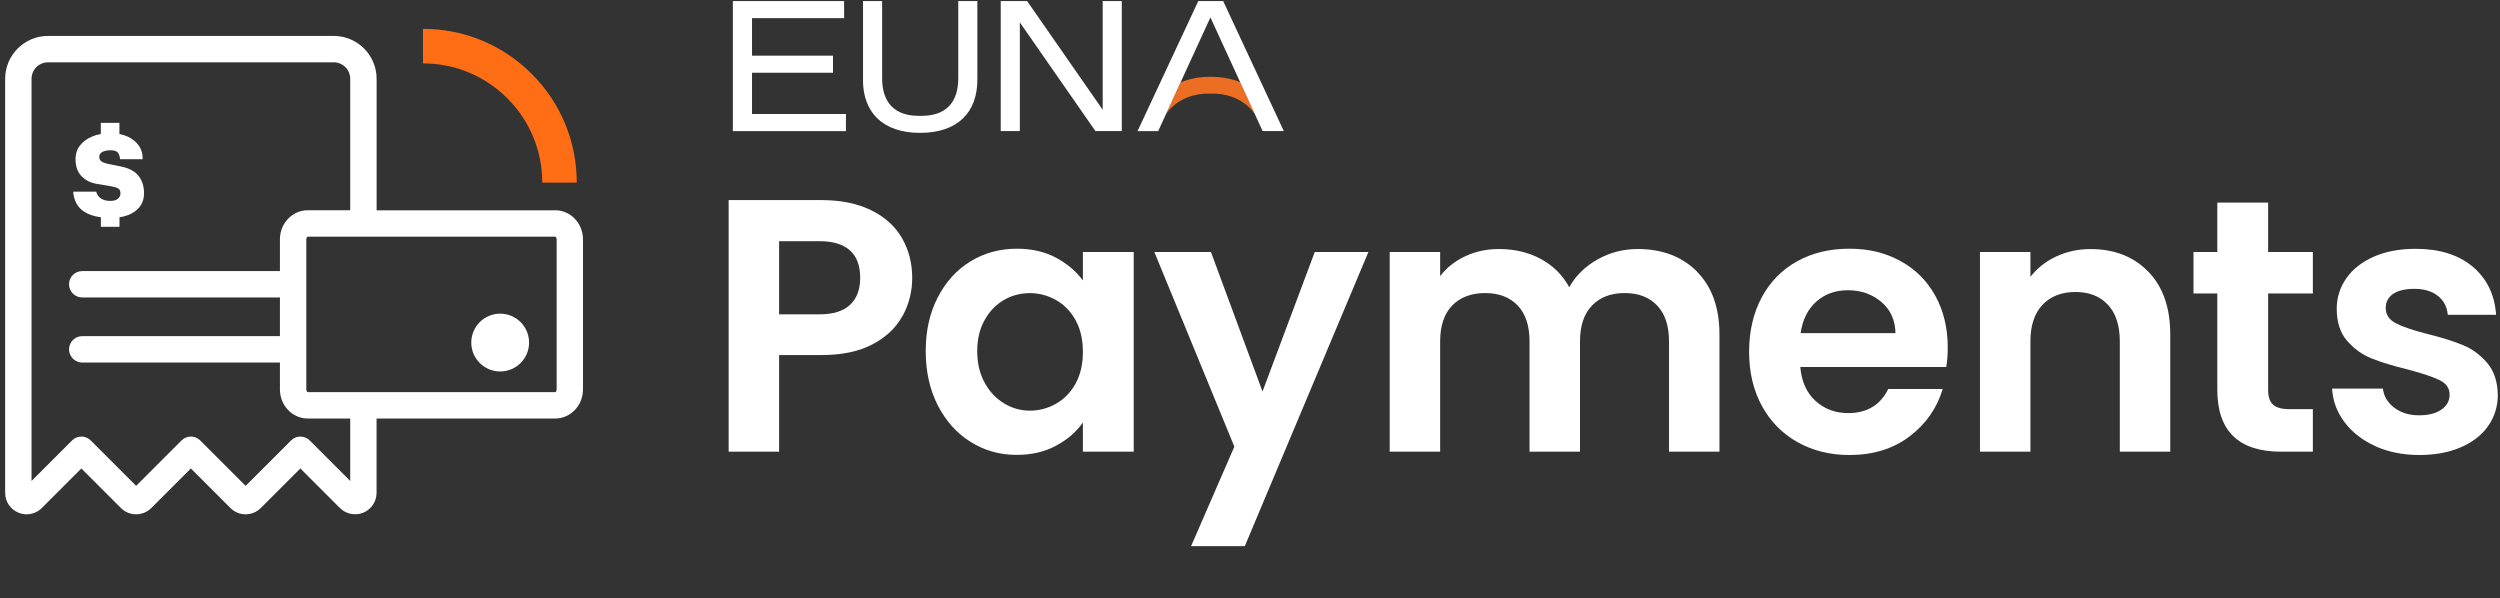 <svg xmlns="http://www.w3.org/2000/svg" id="Layer_1" data-name="Layer 1" viewBox="0 0 397.96 95.21"><rect x="0" y="0" width="397.96" height="95.21" fill="#333333" stroke="none"/><defs><style>      .cls-1 {        fill: #ec6e23;      }      .cls-1, .cls-2, .cls-3 {        stroke-width: 0px;      }      .cls-2 {        fill: #ff6e14;      }      .cls-3 {        fill: #fff;      }    </style></defs><path class="cls-3" d="M143.67,50.27c-1.01,1.88-2.6,3.39-4.76,4.53-2.16,1.15-4.89,1.72-8.18,1.72h-6.71v15.38h-8.03V31.85h14.75c3.1,0,5.74.54,7.92,1.61,2.18,1.07,3.82,2.54,4.91,4.42,1.09,1.88,1.64,4,1.64,6.37,0,2.14-.51,4.15-1.52,6.03ZM135.32,48.52c1.07-1.01,1.61-2.44,1.61-4.28,0-3.9-2.18-5.85-6.54-5.85h-6.37v11.65h6.37c2.22,0,3.86-.51,4.93-1.52Z"></path><path class="cls-3" d="M149.28,47.34c1.28-2.49,3.02-4.4,5.22-5.74,2.2-1.34,4.66-2.01,7.37-2.01,2.37,0,4.45.48,6.23,1.43,1.78.96,3.2,2.16,4.28,3.62v-4.53h8.09v31.79h-8.09v-4.65c-1.03,1.49-2.46,2.73-4.28,3.7-1.82.98-3.91,1.46-6.28,1.46-2.68,0-5.12-.69-7.32-2.07-2.2-1.38-3.94-3.32-5.22-5.82-1.28-2.51-1.92-5.38-1.92-8.64s.64-6.06,1.92-8.55ZM171.23,50.99c-.77-1.4-1.8-2.47-3.1-3.21s-2.7-1.12-4.19-1.12-2.87.36-4.13,1.09c-1.26.73-2.29,1.79-3.07,3.19-.79,1.4-1.18,3.05-1.18,4.96s.39,3.59,1.18,5.02c.78,1.43,1.82,2.53,3.1,3.3,1.28.77,2.65,1.15,4.1,1.15s2.89-.37,4.19-1.12,2.33-1.82,3.1-3.21c.76-1.4,1.15-3.07,1.15-5.02s-.38-3.62-1.15-5.02Z"></path><path class="cls-3" d="M217.83,40.11l-19.68,46.83h-8.55l6.89-15.84-12.74-30.99h9.01l8.21,22.21,8.32-22.21h8.55Z"></path><path class="cls-3" d="M270.12,43.24c2.39,2.39,3.59,5.73,3.59,10.01v18.65h-8.03v-17.56c0-2.49-.63-4.39-1.89-5.71-1.26-1.32-2.98-1.98-5.17-1.98s-3.91.66-5.19,1.98c-1.28,1.32-1.92,3.22-1.92,5.71v17.56h-8.03v-17.56c0-2.49-.63-4.39-1.89-5.71-1.26-1.32-2.98-1.98-5.17-1.98s-3.97.66-5.25,1.98c-1.28,1.32-1.92,3.22-1.92,5.71v17.56h-8.03v-31.79h8.03v3.84c1.03-1.34,2.36-2.39,3.99-3.16,1.63-.76,3.41-1.15,5.37-1.15,2.49,0,4.71.53,6.66,1.58,1.95,1.05,3.46,2.55,4.53,4.5,1.03-1.84,2.53-3.31,4.5-4.42,1.97-1.11,4.1-1.66,6.4-1.66,3.9,0,7.05,1.2,9.44,3.59Z"></path><path class="cls-3" d="M309.82,58.42h-23.24c.19,2.29.99,4.09,2.41,5.39,1.42,1.3,3.16,1.95,5.22,1.95,2.98,0,5.11-1.28,6.37-3.84h8.67c-.92,3.06-2.68,5.58-5.28,7.55s-5.8,2.96-9.58,2.96c-3.06,0-5.81-.68-8.24-2.04-2.43-1.36-4.32-3.28-5.68-5.77-1.36-2.49-2.04-5.36-2.04-8.61s.67-6.18,2.01-8.67c1.34-2.49,3.21-4.4,5.62-5.74s5.18-2.01,8.32-2.01,5.73.65,8.12,1.95c2.39,1.3,4.25,3.15,5.57,5.54s1.98,5.14,1.98,8.23c0,1.15-.08,2.18-.23,3.1ZM301.73,53.03c-.04-2.07-.79-3.72-2.24-4.96-1.46-1.24-3.23-1.87-5.34-1.87-1.99,0-3.66.6-5.02,1.81-1.36,1.21-2.19,2.88-2.5,5.02h15.09Z"></path><path class="cls-3" d="M341.97,43.24c2.33,2.39,3.5,5.73,3.5,10.01v18.65h-8.03v-17.56c0-2.52-.63-4.47-1.89-5.82-1.26-1.36-2.98-2.04-5.17-2.04s-3.97.68-5.25,2.04c-1.28,1.36-1.92,3.3-1.92,5.82v17.56h-8.03v-31.79h8.03v3.96c1.07-1.38,2.44-2.46,4.1-3.24,1.66-.78,3.49-1.18,5.48-1.18,3.79,0,6.85,1.2,9.18,3.59Z"></path><path class="cls-3" d="M361.05,46.71v15.38c0,1.07.26,1.85.78,2.32.52.48,1.39.72,2.61.72h3.73v6.77h-5.05c-6.77,0-10.16-3.29-10.16-9.87v-15.32h-3.79v-6.6h3.79v-7.86h8.09v7.86h7.12v6.6h-7.12Z"></path><path class="cls-3" d="M378.12,71.02c-2.07-.94-3.7-2.21-4.91-3.82-1.21-1.61-1.87-3.39-1.98-5.34h8.09c.15,1.23.75,2.24,1.81,3.04,1.05.8,2.36,1.21,3.93,1.21s2.73-.31,3.59-.92c.86-.61,1.29-1.4,1.29-2.35,0-1.03-.53-1.81-1.58-2.32-1.05-.52-2.73-1.08-5.02-1.69-2.37-.57-4.31-1.17-5.83-1.78-1.51-.61-2.81-1.55-3.9-2.81-1.09-1.26-1.64-2.96-1.64-5.11,0-1.76.51-3.37,1.52-4.82,1.01-1.45,2.47-2.6,4.36-3.44,1.89-.84,4.12-1.26,6.69-1.26,3.79,0,6.81.95,9.07,2.84,2.26,1.89,3.5,4.45,3.73,7.66h-7.69c-.12-1.26-.64-2.27-1.58-3.01-.94-.75-2.19-1.12-3.76-1.12-1.46,0-2.57.27-3.36.8-.78.54-1.18,1.28-1.18,2.24,0,1.07.54,1.88,1.61,2.44,1.07.55,2.73,1.12,4.99,1.69,2.3.57,4.19,1.17,5.68,1.78,1.49.61,2.78,1.56,3.87,2.84,1.09,1.28,1.65,2.97,1.69,5.08,0,1.84-.51,3.48-1.52,4.94-1.01,1.45-2.47,2.59-4.36,3.41-1.89.82-4.1,1.23-6.63,1.23s-4.93-.47-7-1.41Z"></path><path class="cls-1" d="M199.74,18.16s-1.99-3.4-7.05-3.26h-.02c-5.07-.13-7.05,3.26-7.05,3.26l2.31-5.03c1.38-.6,2.97-.91,4.75-.91s3.43.32,4.74.85l2.35,5.12"></path><path class="cls-3" d="M119.7,18.15h14.96v2.72h-18V.17h17.71v2.72h-14.66v5.97h12.89v2.72h-12.89v6.58Z"></path><path class="cls-3" d="M137.38,12.71V.17h3.04v12.3c0,3.9,2.03,5.97,5.82,5.97h.48c3.79,0,5.82-2.07,5.82-5.97V.17h3.04v12.53c0,5.18-3.13,8.45-9.11,8.45s-9.1-3.28-9.1-8.45Z"></path><path class="cls-3" d="M175.53.17h3.04v20.69h-4.2l-12.03-17.3v17.3h-3.04V.17h4.2l12.03,17.3V.17h0Z"></path><path class="cls-3" d="M184.36,20.87h-3.28L190.75.17h3.96l9.65,20.69h-3.37l-8.31-18.09h0l-8.31,18.09Z"></path><g><path class="cls-2" d="M91.82,29.07h-5.5c0-5.07-1.97-9.84-5.56-13.42-3.59-3.59-8.35-5.56-13.43-5.56v-5.5c6.54,0,12.69,2.55,17.31,7.17,4.62,4.62,7.17,10.77,7.17,17.31Z"></path><path class="cls-3" d="M22.06,28c-.58-.73-1.5-1.23-2.77-1.49l-2.05-.42c-.57-.12-.95-.27-1.15-.44-.19-.17-.29-.41-.29-.7,0-.12.03-.24.08-.36.06-.12.16-.23.3-.33s.32-.18.55-.24c.23-.07.52-.1.86-.1.62,0,1.02.14,1.2.41.18.27.29.61.33,1.01h3.58c.04-.78-.15-1.49-.57-2.11-.42-.63-1.03-1.12-1.82-1.49-.4-.18-.83-.32-1.3-.41v-1.77h-2.96v1.77c-.46.08-.89.2-1.3.37-.84.33-1.51.81-2,1.44-.5.63-.74,1.38-.73,2.27.02,1.12.34,2,.97,2.65.63.65,1.46,1.06,2.48,1.22l2.05.34c.56.09.97.21,1.25.35.27.14.41.41.41.81,0,.21-.06.41-.17.59-.12.18-.29.33-.53.44-.24.11-.54.17-.91.17-.62,0-1.12-.13-1.51-.39-.39-.26-.64-.62-.74-1.08h-3.67c.12,1.46.71,2.52,1.75,3.19.72.46,1.61.74,2.66.89v1.51h2.96v-1.51c.51-.08.98-.2,1.41-.37.8-.32,1.42-.77,1.85-1.35.43-.58.65-1.28.65-2.09,0-1.11-.29-2.03-.86-2.76Z"></path><path class="cls-3" d="M88.39,33.48h-28.44V12.54c0-3.76-3.06-6.82-6.82-6.82H7.64c-3.76,0-6.82,3.06-6.82,6.82v65.91c0,1.39.83,2.63,2.12,3.16.42.17.86.26,1.3.26.89,0,1.76-.35,2.41-1l6.3-6.3,6.3,6.3c1.33,1.33,3.5,1.33,4.83,0l6.3-6.3,6.3,6.3c1.33,1.33,3.5,1.33,4.83,0l6.3-6.3,6.3,6.3c.96.96,2.44,1.26,3.72.74,1.28-.53,2.11-1.77,2.11-3.16v-11.83h28.44c2.44,0,4.42-2.08,4.42-4.63v-23.89c0-2.55-1.98-4.63-4.42-4.63ZM55.75,76.56l-6.45-6.45c-.82-.82-2.15-.82-2.97,0l-7.23,7.23-7.23-7.23c-.82-.82-2.15-.82-2.97,0l-7.23,7.23-7.23-7.23c-.82-.82-2.15-.82-2.97,0l-6.45,6.45V12.54c0-1.44,1.17-2.62,2.62-2.62h45.49c1.44,0,2.62,1.17,2.62,2.62v20.93h-6.77c-2.44,0-4.42,2.08-4.42,4.63v5.05H13.09c-1.16,0-2.1.94-2.1,2.1s.94,2.1,2.1,2.1h31.47v6.16H13.09c-1.16,0-2.1.94-2.1,2.1s.94,2.1,2.1,2.1h31.47v4.28c0,2.55,1.98,4.63,4.42,4.63h6.77v9.94ZM88.61,61.99c0,.28-.16.43-.22.43h-39.41c-.06,0-.22-.15-.22-.43v-23.89c0-.28.16-.43.22-.43h39.41c.05,0,.22.15.22.43v23.89Z"></path><circle class="cls-3" cx="79.62" cy="54.53" r="4.6"></circle></g></svg>